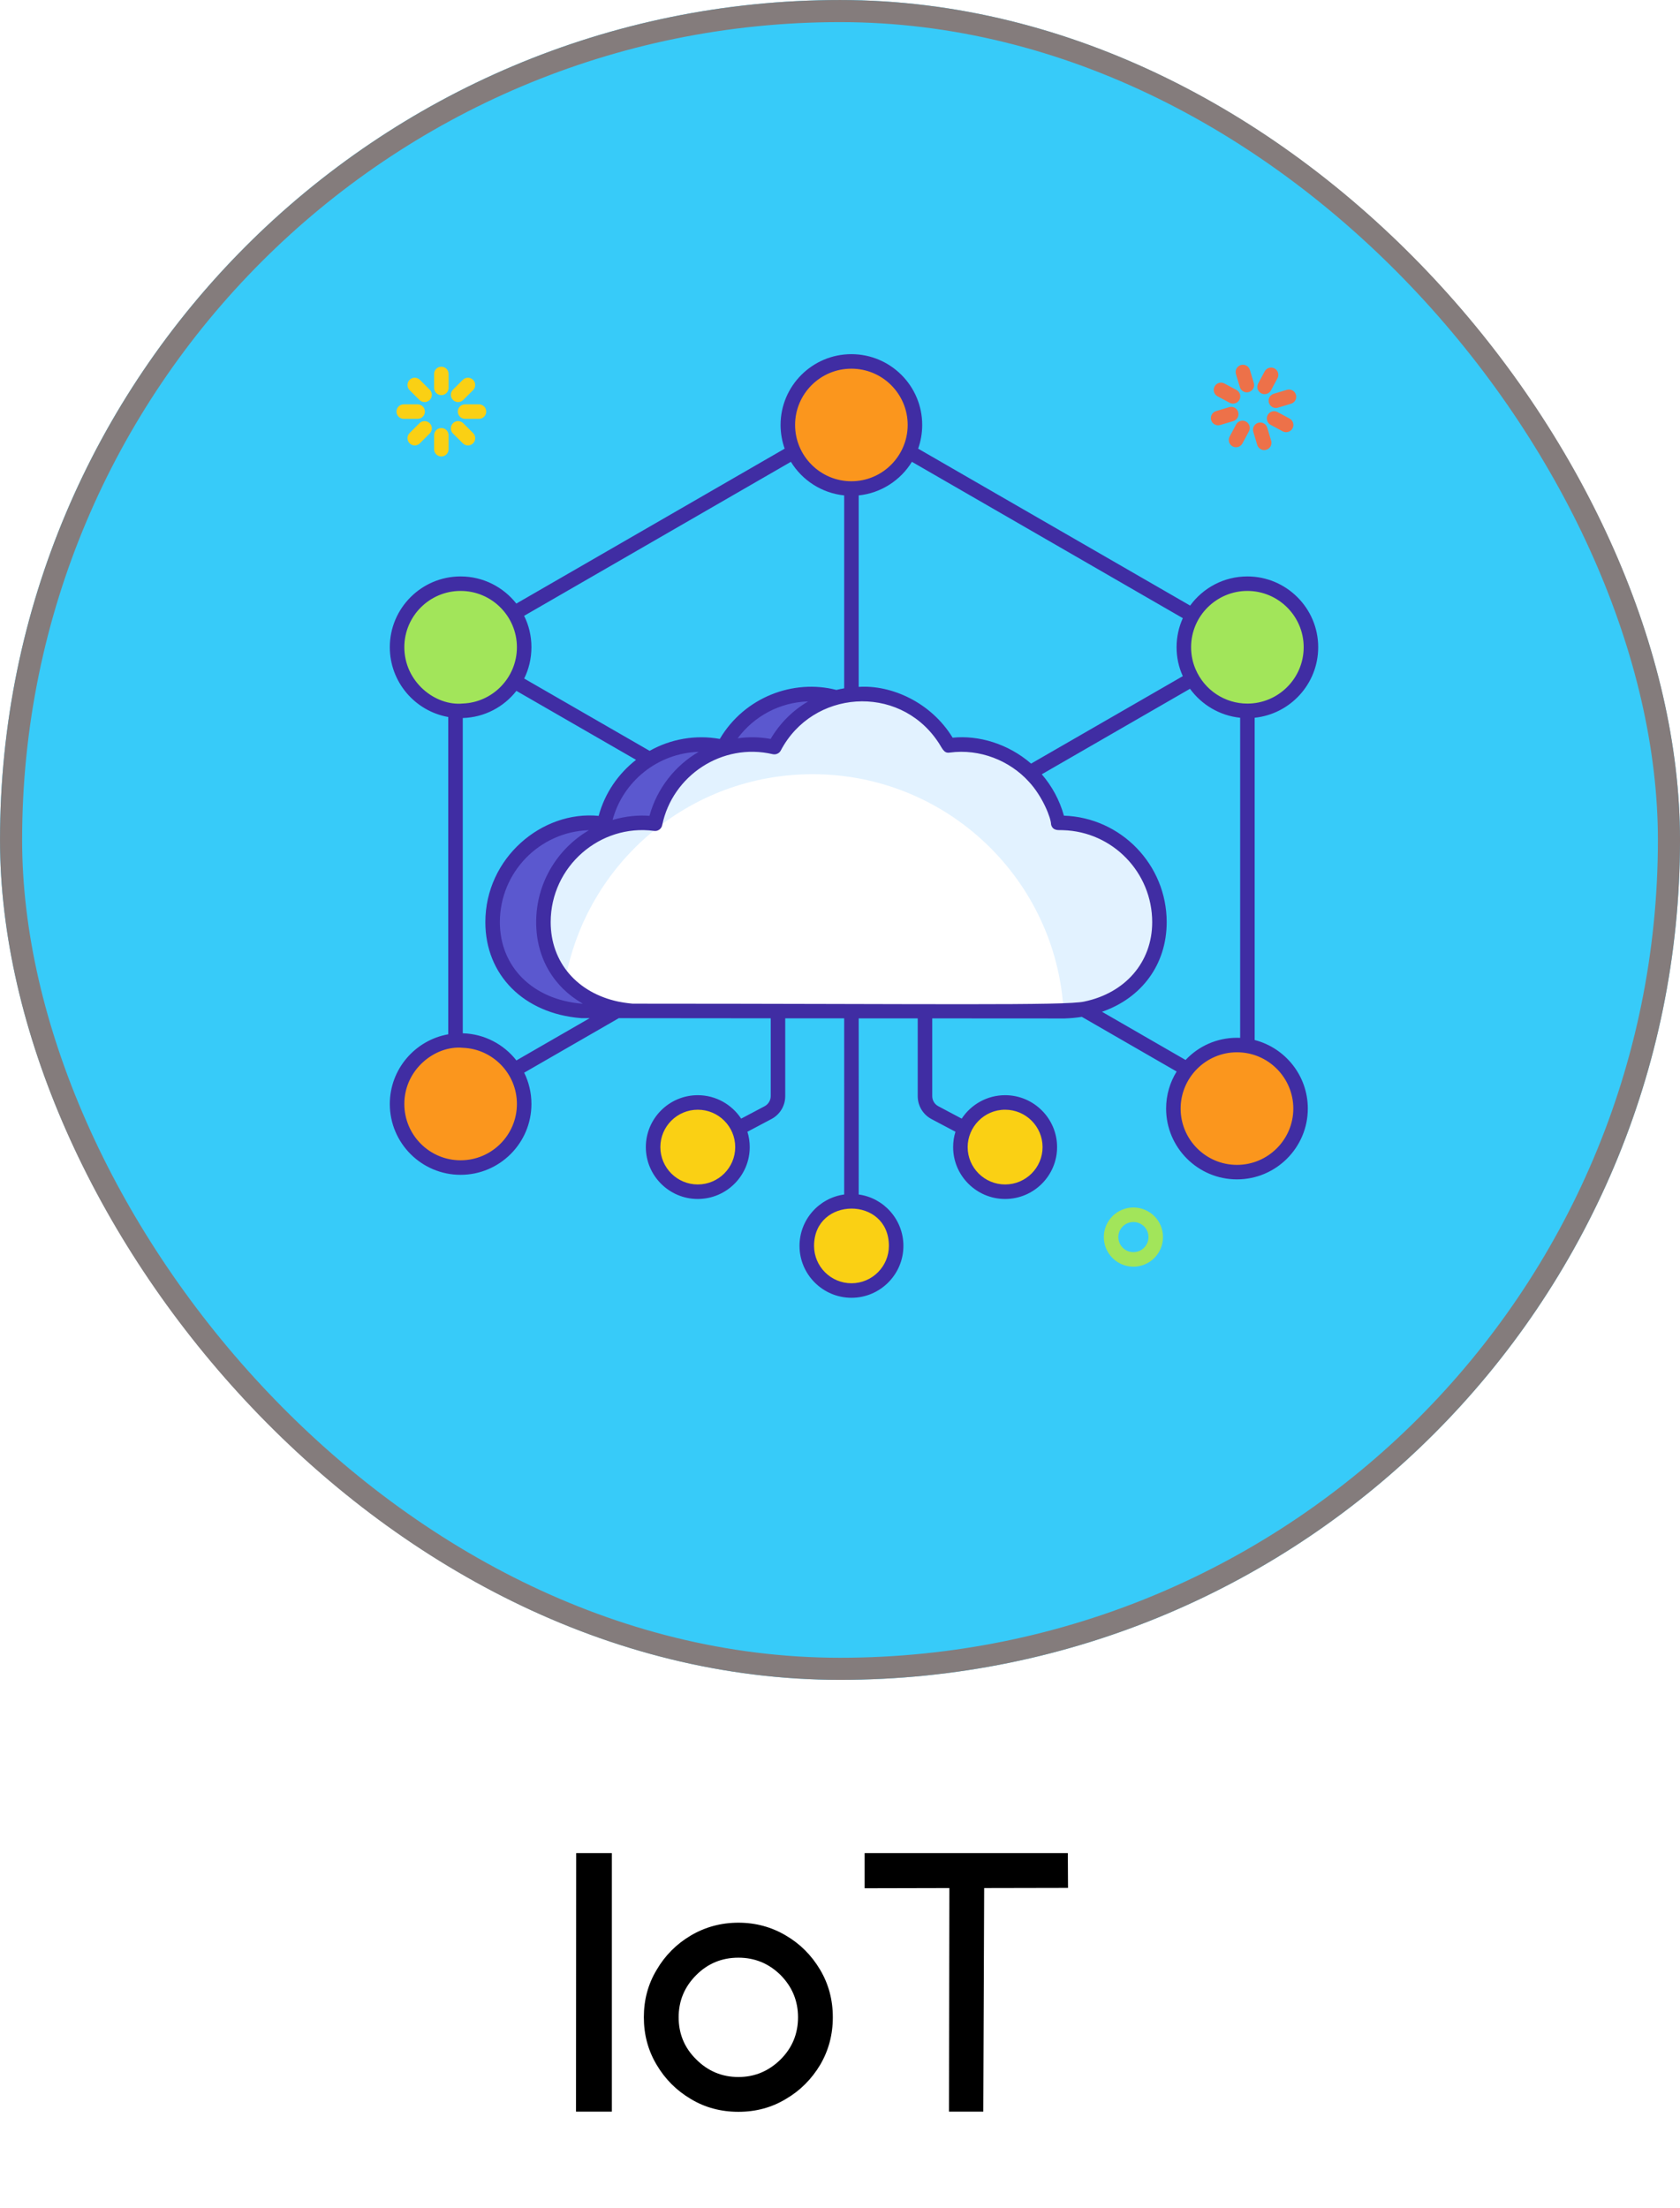 <svg width="70" height="92" viewBox="0 0 70 92" fill="none" xmlns="http://www.w3.org/2000/svg">
<g filter="url(#filter0_b_554_2937)">
<rect width="70" height="70" rx="35" fill="#37CBF9"/>
<rect x="0.461" y="0.461" width="69.079" height="69.079" rx="34.539" stroke="#847C7C" stroke-width="0.921"/>
<g clip-path="url(#clip0_554_2937)">
<path d="M54.188 46.189C54.188 47.654 53.003 48.839 51.538 48.839C50.076 48.839 48.891 47.654 48.891 46.189C48.891 44.727 50.076 43.541 51.538 43.541C53.003 43.541 54.188 44.727 54.188 46.189ZM21.84 45.999C21.84 47.464 20.655 48.649 19.19 48.649C17.728 48.649 16.543 47.464 16.543 45.999C16.543 44.537 17.728 43.352 19.19 43.352C20.655 43.352 21.84 44.537 21.84 45.999Z" fill="#FB961D"/>
<path d="M21.84 26.964C21.84 28.428 20.655 29.614 19.19 29.614C17.728 29.614 16.543 28.428 16.543 26.964C16.543 25.502 17.728 24.316 19.19 24.316C20.655 24.316 21.84 25.502 21.84 26.964ZM54.623 26.964C54.623 28.428 53.438 29.614 51.973 29.614C50.511 29.614 49.326 28.428 49.326 26.964C49.326 25.502 50.511 24.316 51.973 24.316C53.438 24.316 54.623 25.502 54.623 26.964Z" fill="#A2E55A"/>
<path d="M24.231 42.123C22.149 41.956 20.527 40.566 20.527 38.423C20.527 36.138 22.377 34.288 24.659 34.288C24.838 34.288 25.009 34.3 25.18 34.325C25.567 32.434 27.234 31.024 29.23 31.024C29.544 31.024 29.858 31.061 30.151 31.13C30.84 29.814 32.217 28.922 33.802 28.922C35.358 28.922 36.715 29.782 37.416 31.061C37.587 31.037 37.758 31.024 37.933 31.024C39.917 31.024 41.576 32.422 41.975 34.288H42.065C44.35 34.288 46.196 36.138 46.196 38.423C46.196 40.652 44.444 42.066 42.24 42.135L24.231 42.123Z" fill="white"/>
<path d="M24.231 42.123C22.149 41.956 20.527 40.566 20.527 38.423C20.527 36.138 22.377 34.288 24.659 34.288C24.838 34.288 25.009 34.3 25.18 34.325C25.567 32.434 27.234 31.024 29.23 31.024C29.544 31.024 29.858 31.061 30.151 31.13C30.84 29.814 32.217 28.922 33.802 28.922C35.358 28.922 36.715 29.782 37.416 31.061C37.587 31.037 37.758 31.024 37.933 31.024C39.917 31.024 41.576 32.422 41.975 34.288H42.065C44.35 34.288 46.196 36.138 46.196 38.423C46.196 40.652 44.444 42.066 42.24 42.135L24.231 42.123Z" fill="#5B58CF"/>
<path d="M26.348 42.123C24.266 41.956 22.645 40.566 22.645 38.423C22.645 36.138 24.494 34.288 26.776 34.288C26.955 34.288 27.126 34.3 27.297 34.325C27.685 32.434 29.351 31.024 31.348 31.024C31.661 31.024 31.975 31.061 32.268 31.13C32.957 29.814 34.334 28.922 35.919 28.922C37.475 28.922 38.832 29.782 39.533 31.061C39.704 31.037 39.875 31.024 40.05 31.024C42.035 31.024 43.693 32.422 44.092 34.288H44.182C46.468 34.288 48.313 36.138 48.313 38.423C48.313 40.652 46.561 42.066 44.357 42.135L26.348 42.123Z" fill="white"/>
<path d="M26.348 42.123C24.266 41.956 22.645 40.566 22.645 38.423C22.645 36.138 24.494 34.288 26.776 34.288C26.955 34.288 27.126 34.3 27.297 34.325C27.685 32.434 29.351 31.024 31.348 31.024C31.661 31.024 31.975 31.061 32.268 31.13C32.957 29.814 34.334 28.922 35.919 28.922C37.475 28.922 38.832 29.782 39.533 31.061C39.704 31.037 39.875 31.024 40.05 31.024C42.035 31.024 43.693 32.422 44.092 34.288H44.182C46.468 34.288 48.313 36.138 48.313 38.423C48.313 40.652 46.561 42.066 44.357 42.135L26.348 42.123Z" fill="white"/>
<path d="M48.312 38.425C48.312 40.652 46.561 42.067 44.356 42.137H44.316C44.008 36.632 39.441 32.261 33.86 32.261C28.718 32.261 24.444 35.963 23.552 40.845C22.983 40.225 22.645 39.406 22.645 38.425C22.645 36.139 24.496 34.288 26.776 34.288C26.955 34.288 27.127 34.3 27.297 34.324C27.684 32.434 29.35 31.024 31.347 31.024C31.661 31.024 31.976 31.06 32.269 31.13C32.956 29.814 34.335 28.922 35.92 28.922C37.475 28.922 38.833 29.781 39.531 31.06C39.704 31.036 39.876 31.024 40.052 31.024C42.036 31.024 43.693 32.421 44.093 34.288H44.18C46.467 34.288 48.312 36.139 48.312 38.425Z" fill="#E2F2FF"/>
<path d="M38.125 17.706C38.125 19.171 36.94 20.356 35.475 20.356C34.013 20.356 32.828 19.171 32.828 17.706C32.828 16.244 34.013 15.059 35.475 15.059C36.94 15.059 38.125 16.244 38.125 17.706Z" fill="#FB961D"/>
<path d="M33.61 51.913C33.61 50.885 34.445 50.052 35.473 50.052C36.501 50.052 37.334 50.885 37.334 51.913C37.334 52.941 36.501 53.774 35.473 53.774C34.445 53.774 33.61 52.941 33.61 51.913ZM40.012 47.798C40.012 46.77 40.848 45.938 41.876 45.938C42.904 45.938 43.737 46.77 43.737 47.798C43.737 48.827 42.904 49.659 41.876 49.659C40.848 49.659 40.012 48.827 40.012 47.798ZM30.931 47.798C30.931 46.77 30.096 45.938 29.068 45.938C28.04 45.938 27.207 46.77 27.207 47.798C27.207 48.827 28.04 49.659 29.068 49.659C30.096 49.659 30.931 48.827 30.931 47.798Z" fill="#FAD014"/>
<path d="M52.278 43.338V29.909C53.764 29.754 54.925 28.496 54.925 26.968C54.925 25.344 53.6 24.02 51.973 24.02C50.993 24.02 50.125 24.5 49.589 25.235L38.256 18.696C38.365 18.387 38.425 18.055 38.425 17.707C38.425 16.08 37.103 14.758 35.473 14.758C33.849 14.758 32.524 16.08 32.524 17.707C32.524 18.055 32.585 18.387 32.694 18.696L21.514 25.151C20.973 24.464 20.132 24.02 19.191 24.02C17.564 24.02 16.242 25.344 16.242 26.968C16.242 28.423 17.295 29.633 18.677 29.878V43.099C17.295 43.344 16.242 44.554 16.242 46.003C16.242 47.633 17.564 48.955 19.191 48.955C20.819 48.955 22.143 47.633 22.143 46.003C22.143 45.537 22.035 45.093 21.841 44.699L25.782 42.428C34.458 42.436 31.465 42.433 32.113 42.434V45.676C32.113 45.852 32.013 46.015 31.859 46.097L30.882 46.614C30.494 46.027 29.829 45.637 29.073 45.637C27.881 45.637 26.91 46.608 26.91 47.8C26.91 48.991 27.881 49.962 29.073 49.962C30.268 49.962 31.239 48.991 31.239 47.8C31.239 47.576 31.205 47.361 31.142 47.161L32.14 46.632C32.497 46.445 32.718 46.079 32.718 45.676V42.434H35.174C35.177 43.529 35.174 47.397 35.174 49.775C34.124 49.92 33.313 50.824 33.313 51.916C33.313 53.108 34.285 54.079 35.479 54.079C36.671 54.079 37.642 53.108 37.642 51.916C37.642 50.824 36.828 49.917 35.779 49.775C35.779 47.4 35.782 43.55 35.779 42.437H38.238V45.676C38.238 46.079 38.459 46.445 38.812 46.632L39.811 47.161C39.747 47.361 39.714 47.576 39.714 47.8C39.714 48.991 40.688 49.962 41.88 49.962C43.074 49.962 44.045 48.991 44.045 47.8C44.045 46.608 43.074 45.637 41.88 45.637C41.126 45.637 40.458 46.027 40.071 46.614L39.097 46.097C38.94 46.015 38.843 45.852 38.843 45.676V42.437C39.407 42.437 36.797 42.436 44.366 42.44C44.608 42.431 44.847 42.41 45.074 42.373H45.077L49.027 44.651C48.749 45.099 48.588 45.628 48.588 46.194C48.588 47.821 49.913 49.145 51.54 49.145C53.168 49.145 54.492 47.821 54.492 46.194C54.492 44.82 53.549 43.665 52.278 43.338ZM29.073 49.357C28.214 49.357 27.515 48.659 27.515 47.8C27.515 46.941 28.214 46.242 29.073 46.242C29.934 46.242 30.634 46.939 30.634 47.8C30.634 48.659 29.935 49.357 29.073 49.357ZM41.88 46.242C42.742 46.242 43.44 46.941 43.44 47.8C43.44 48.659 42.742 49.357 41.88 49.357C41.02 49.357 40.319 48.659 40.319 47.8C40.319 46.971 40.997 46.242 41.88 46.242ZM51.973 24.624C53.267 24.624 54.32 25.677 54.32 26.968C54.32 28.269 53.264 29.319 51.973 29.319C51.044 29.319 50.184 28.764 49.81 27.873C49.692 27.595 49.629 27.289 49.629 26.968C49.629 25.663 50.696 24.624 51.973 24.624ZM49.284 25.759C49.118 26.128 49.024 26.536 49.024 26.968C49.024 27.398 49.114 27.806 49.284 28.175L42.962 31.82C42.001 30.984 40.764 30.63 39.693 30.74C38.793 29.261 37.132 28.531 35.779 28.623V20.644C36.716 20.547 37.527 20.009 37.996 19.244L49.284 25.759ZM33.129 17.707C33.129 16.412 34.182 15.363 35.473 15.363C36.768 15.363 37.82 16.412 37.82 17.707C37.82 18.991 36.774 20.054 35.473 20.054C34.187 20.054 33.129 19.006 33.129 17.707ZM32.954 19.244C33.425 20.012 34.236 20.547 35.174 20.644V28.683C35.065 28.702 34.956 28.723 34.85 28.75C33.061 28.287 31.02 29.047 29.992 30.792C28.975 30.608 27.941 30.796 27.068 31.288L21.841 28.275C22.035 27.882 22.143 27.437 22.143 26.968C22.143 26.5 22.035 26.055 21.838 25.662L32.954 19.244ZM27.061 33.998C26.661 33.959 26.076 34.003 25.525 34.167C25.955 32.559 27.407 31.382 29.112 31.33C28.144 31.89 27.376 32.844 27.061 33.998ZM33.673 29.228C33.038 29.6 32.497 30.132 32.11 30.792C31.652 30.709 31.207 30.7 30.736 30.765C31.426 29.836 32.497 29.264 33.673 29.228ZM16.847 26.968C16.847 25.677 17.897 24.624 19.191 24.624C20.504 24.624 21.538 25.696 21.538 26.968C21.538 28.244 20.521 29.272 19.282 29.316C18.142 29.427 16.847 28.419 16.847 26.968ZM21.538 46.003C21.538 47.297 20.486 48.35 19.191 48.35C17.897 48.35 16.847 47.297 16.847 46.003C16.847 44.553 18.148 43.551 19.282 43.662C20.526 43.706 21.538 44.733 21.538 46.003ZM21.517 44.188C20.994 43.52 20.189 43.084 19.282 43.057V29.921C20.189 29.893 20.994 29.458 21.517 28.789L26.502 31.663C25.758 32.244 25.201 33.051 24.944 33.998C22.582 33.767 20.223 35.751 20.223 38.426C20.223 40.628 21.823 42.234 24.203 42.425C24.212 42.428 24.221 42.428 24.227 42.428H24.569L21.517 44.188ZM24.542 34.594C23.226 35.365 22.34 36.793 22.34 38.426C22.34 39.917 23.072 41.133 24.285 41.823H24.242C22.198 41.654 20.828 40.289 20.828 38.426C20.828 36.351 22.482 34.654 24.542 34.594ZM37.037 51.916C37.037 52.775 36.338 53.474 35.479 53.474C34.617 53.474 33.919 52.775 33.919 51.916C33.919 49.853 37.037 49.836 37.037 51.916ZM26.36 41.823C26.041 41.794 25.871 41.756 25.767 41.738C24.055 41.375 22.945 40.105 22.945 38.426C22.945 36.098 25.009 34.323 27.252 34.624C27.409 34.648 27.561 34.542 27.591 34.385C28.015 32.315 30.094 30.935 32.197 31.427C32.331 31.457 32.47 31.394 32.533 31.273C33.858 28.753 37.413 28.488 39.054 30.87C39.265 31.162 39.306 31.406 39.575 31.36C40.819 31.193 42.068 31.689 42.869 32.573C43.45 33.198 43.794 34.096 43.794 34.352C43.857 34.641 44.151 34.582 44.181 34.591C44.221 34.591 44.257 34.591 44.296 34.594C46.356 34.654 48.008 36.351 48.008 38.426C48.008 40.105 46.876 41.381 45.179 41.735C44.411 41.91 38.901 41.826 26.36 41.823ZM45.917 42.161C47.56 41.593 48.612 40.199 48.612 38.426C48.612 36.028 46.704 34.068 44.33 33.989C44.151 33.342 43.83 32.755 43.407 32.265L49.583 28.702C50.064 29.364 50.817 29.821 51.673 29.909V43.247C51.631 43.244 51.586 43.244 51.54 43.244C50.697 43.244 49.934 43.598 49.399 44.17L45.917 42.161ZM51.54 48.541C50.246 48.541 49.193 47.488 49.193 46.194C49.193 44.913 50.239 43.849 51.54 43.849C52.851 43.849 53.888 44.918 53.888 46.194C53.888 47.488 52.832 48.541 51.54 48.541Z" fill="#402DA3"/>
<path d="M53.162 17C53.032 17 52.912 16.915 52.872 16.784C52.824 16.624 52.915 16.456 53.075 16.408L53.62 16.244C53.782 16.198 53.949 16.287 53.997 16.447C54.045 16.607 53.954 16.775 53.794 16.823L53.249 16.987C53.22 16.996 53.191 17 53.162 17ZM50.756 17.723C50.626 17.723 50.505 17.638 50.466 17.507C50.418 17.348 50.509 17.179 50.669 17.131L51.214 16.967C51.375 16.92 51.543 17.009 51.591 17.17C51.639 17.33 51.548 17.498 51.388 17.547L50.843 17.71C50.814 17.719 50.784 17.723 50.756 17.723ZM52.675 18.755C52.545 18.755 52.425 18.671 52.385 18.54L52.221 17.995C52.173 17.834 52.264 17.666 52.424 17.618C52.584 17.572 52.753 17.661 52.801 17.82L52.965 18.366C53.013 18.526 52.922 18.694 52.762 18.742C52.733 18.751 52.704 18.755 52.675 18.755ZM51.952 16.349C51.822 16.349 51.702 16.265 51.662 16.134L51.498 15.588C51.45 15.428 51.541 15.26 51.701 15.212C51.861 15.165 52.029 15.254 52.078 15.414L52.242 15.96C52.29 16.12 52.199 16.288 52.039 16.336C52.01 16.345 51.98 16.349 51.952 16.349ZM53.588 18.009C53.54 18.009 53.491 17.998 53.445 17.973L52.944 17.704C52.797 17.625 52.742 17.441 52.821 17.294C52.9 17.147 53.083 17.091 53.23 17.171L53.732 17.441C53.879 17.52 53.934 17.703 53.855 17.85C53.8 17.952 53.696 18.009 53.588 18.009ZM51.375 16.819C51.327 16.819 51.278 16.808 51.233 16.783L50.731 16.514C50.584 16.434 50.529 16.251 50.608 16.104C50.687 15.957 50.87 15.901 51.018 15.981L51.519 16.25C51.666 16.33 51.721 16.513 51.642 16.66C51.587 16.762 51.483 16.819 51.375 16.819ZM51.501 18.637C51.453 18.637 51.404 18.625 51.358 18.601C51.211 18.521 51.156 18.338 51.235 18.191L51.505 17.689C51.584 17.542 51.767 17.487 51.914 17.566C52.062 17.645 52.117 17.829 52.038 17.976L51.768 18.477C51.713 18.579 51.609 18.637 51.501 18.637ZM52.691 16.424C52.643 16.424 52.594 16.412 52.548 16.388C52.401 16.309 52.346 16.125 52.425 15.978L52.695 15.476C52.774 15.329 52.957 15.274 53.105 15.353C53.252 15.432 53.307 15.616 53.228 15.763L52.958 16.265C52.904 16.366 52.799 16.424 52.691 16.424Z" fill="#ED7149"/>
<path d="M18.389 16.465C18.222 16.465 18.087 16.33 18.087 16.163V15.584C18.087 15.416 18.222 15.281 18.389 15.281C18.556 15.281 18.692 15.416 18.692 15.584V16.163C18.692 16.33 18.556 16.465 18.389 16.465ZM18.389 19.021C18.222 19.021 18.087 18.886 18.087 18.719V18.139C18.087 17.972 18.222 17.837 18.389 17.837C18.556 17.837 18.692 17.972 18.692 18.139V18.719C18.692 18.886 18.556 19.021 18.389 19.021ZM19.957 17.453H19.378C19.211 17.453 19.075 17.318 19.075 17.151C19.075 16.984 19.211 16.849 19.378 16.849H19.957C20.124 16.849 20.259 16.984 20.259 17.151C20.259 17.318 20.124 17.453 19.957 17.453ZM17.401 17.453H16.822C16.655 17.453 16.52 17.318 16.52 17.151C16.52 16.984 16.655 16.849 16.822 16.849H17.401C17.568 16.849 17.704 16.984 17.704 17.151C17.704 17.318 17.568 17.453 17.401 17.453ZM19.088 16.755C19.011 16.755 18.933 16.725 18.874 16.666C18.756 16.548 18.756 16.356 18.874 16.238L19.284 15.829C19.402 15.711 19.593 15.711 19.712 15.829C19.83 15.947 19.83 16.138 19.712 16.257L19.302 16.666C19.243 16.725 19.166 16.755 19.088 16.755ZM17.281 18.562C17.204 18.562 17.126 18.532 17.067 18.473C16.949 18.355 16.949 18.164 17.067 18.045L17.477 17.636C17.595 17.518 17.786 17.518 17.904 17.636C18.023 17.754 18.023 17.946 17.904 18.064L17.495 18.473C17.436 18.532 17.358 18.562 17.281 18.562ZM19.498 18.562C19.42 18.562 19.343 18.532 19.284 18.473L18.874 18.064C18.756 17.946 18.756 17.754 18.874 17.636C18.992 17.518 19.184 17.518 19.302 17.636L19.712 18.045C19.83 18.164 19.83 18.355 19.712 18.473C19.653 18.532 19.575 18.562 19.498 18.562ZM17.691 16.755C17.613 16.755 17.536 16.725 17.477 16.666L17.067 16.257C16.949 16.138 16.949 15.947 17.067 15.829C17.185 15.711 17.377 15.711 17.495 15.829L17.904 16.238C18.023 16.356 18.023 16.548 17.904 16.666C17.846 16.725 17.768 16.755 17.691 16.755Z" fill="#FAD014"/>
<path d="M47.227 52.783C46.696 52.783 46.205 52.438 46.045 51.904C45.95 51.589 45.984 51.256 46.139 50.966C46.295 50.676 46.555 50.464 46.87 50.369C47.185 50.275 47.519 50.308 47.809 50.464C48.1 50.62 48.312 50.879 48.406 51.194C48.602 51.845 48.232 52.535 47.58 52.731C47.462 52.766 47.343 52.783 47.227 52.783ZM47.226 50.922C47.166 50.922 47.104 50.931 47.044 50.949C46.884 50.997 46.752 51.105 46.672 51.252C46.593 51.4 46.576 51.569 46.624 51.73C46.724 52.062 47.074 52.251 47.406 52.151C47.738 52.051 47.927 51.7 47.827 51.368C47.779 51.208 47.671 51.076 47.523 50.997C47.43 50.947 47.329 50.922 47.226 50.922Z" fill="#A2E55A"/>
</g>
</g>
<path d="M24.007 77.219H25.494V87.993H24L24.007 77.219ZM30.768 80.119C31.493 80.119 32.152 80.302 32.745 80.654C33.346 81.005 33.815 81.481 34.173 82.082C34.525 82.675 34.701 83.335 34.701 84.06C34.701 84.785 34.525 85.444 34.173 86.044C33.815 86.638 33.346 87.114 32.745 87.465C32.152 87.824 31.493 88 30.768 88C30.043 88 29.376 87.824 28.783 87.465C28.189 87.114 27.713 86.638 27.362 86.044C27.003 85.444 26.827 84.785 26.827 84.06C26.827 83.335 27.003 82.675 27.362 82.082C27.713 81.481 28.189 81.005 28.783 80.654C29.376 80.302 30.043 80.119 30.768 80.119ZM30.768 86.55C31.449 86.55 32.035 86.301 32.525 85.817C33.009 85.334 33.251 84.748 33.251 84.06C33.251 83.378 33.009 82.793 32.525 82.302C32.035 81.818 31.449 81.577 30.768 81.577C30.079 81.577 29.493 81.818 29.01 82.302C28.519 82.793 28.277 83.378 28.277 84.06C28.277 84.748 28.519 85.334 29.01 85.817C29.493 86.301 30.079 86.55 30.768 86.55ZM44.493 77.219L44.501 78.669L41.007 78.676L40.97 87.993H39.542L39.557 78.676H39.549L36.026 78.684V77.219H44.493Z" fill="black"/>
<defs>
<filter id="filter0_b_554_2937" x="-183.289" y="-183.289" width="436.579" height="436.579" filterUnits="userSpaceOnUse" color-interpolation-filters="sRGB">
<feFlood flood-opacity="0" result="BackgroundImageFix"/>
<feGaussianBlur in="BackgroundImageFix" stdDeviation="91.645"/>
<feComposite in2="SourceAlpha" operator="in" result="effect1_backgroundBlur_554_2937"/>
<feBlend mode="normal" in="SourceGraphic" in2="effect1_backgroundBlur_554_2937" result="shape"/>
</filter>
<clipPath id="clip0_554_2937">
<rect width="40.833" height="40.833" fill="white" transform="translate(15.168 14)"/>
</clipPath>
</defs>
</svg>
